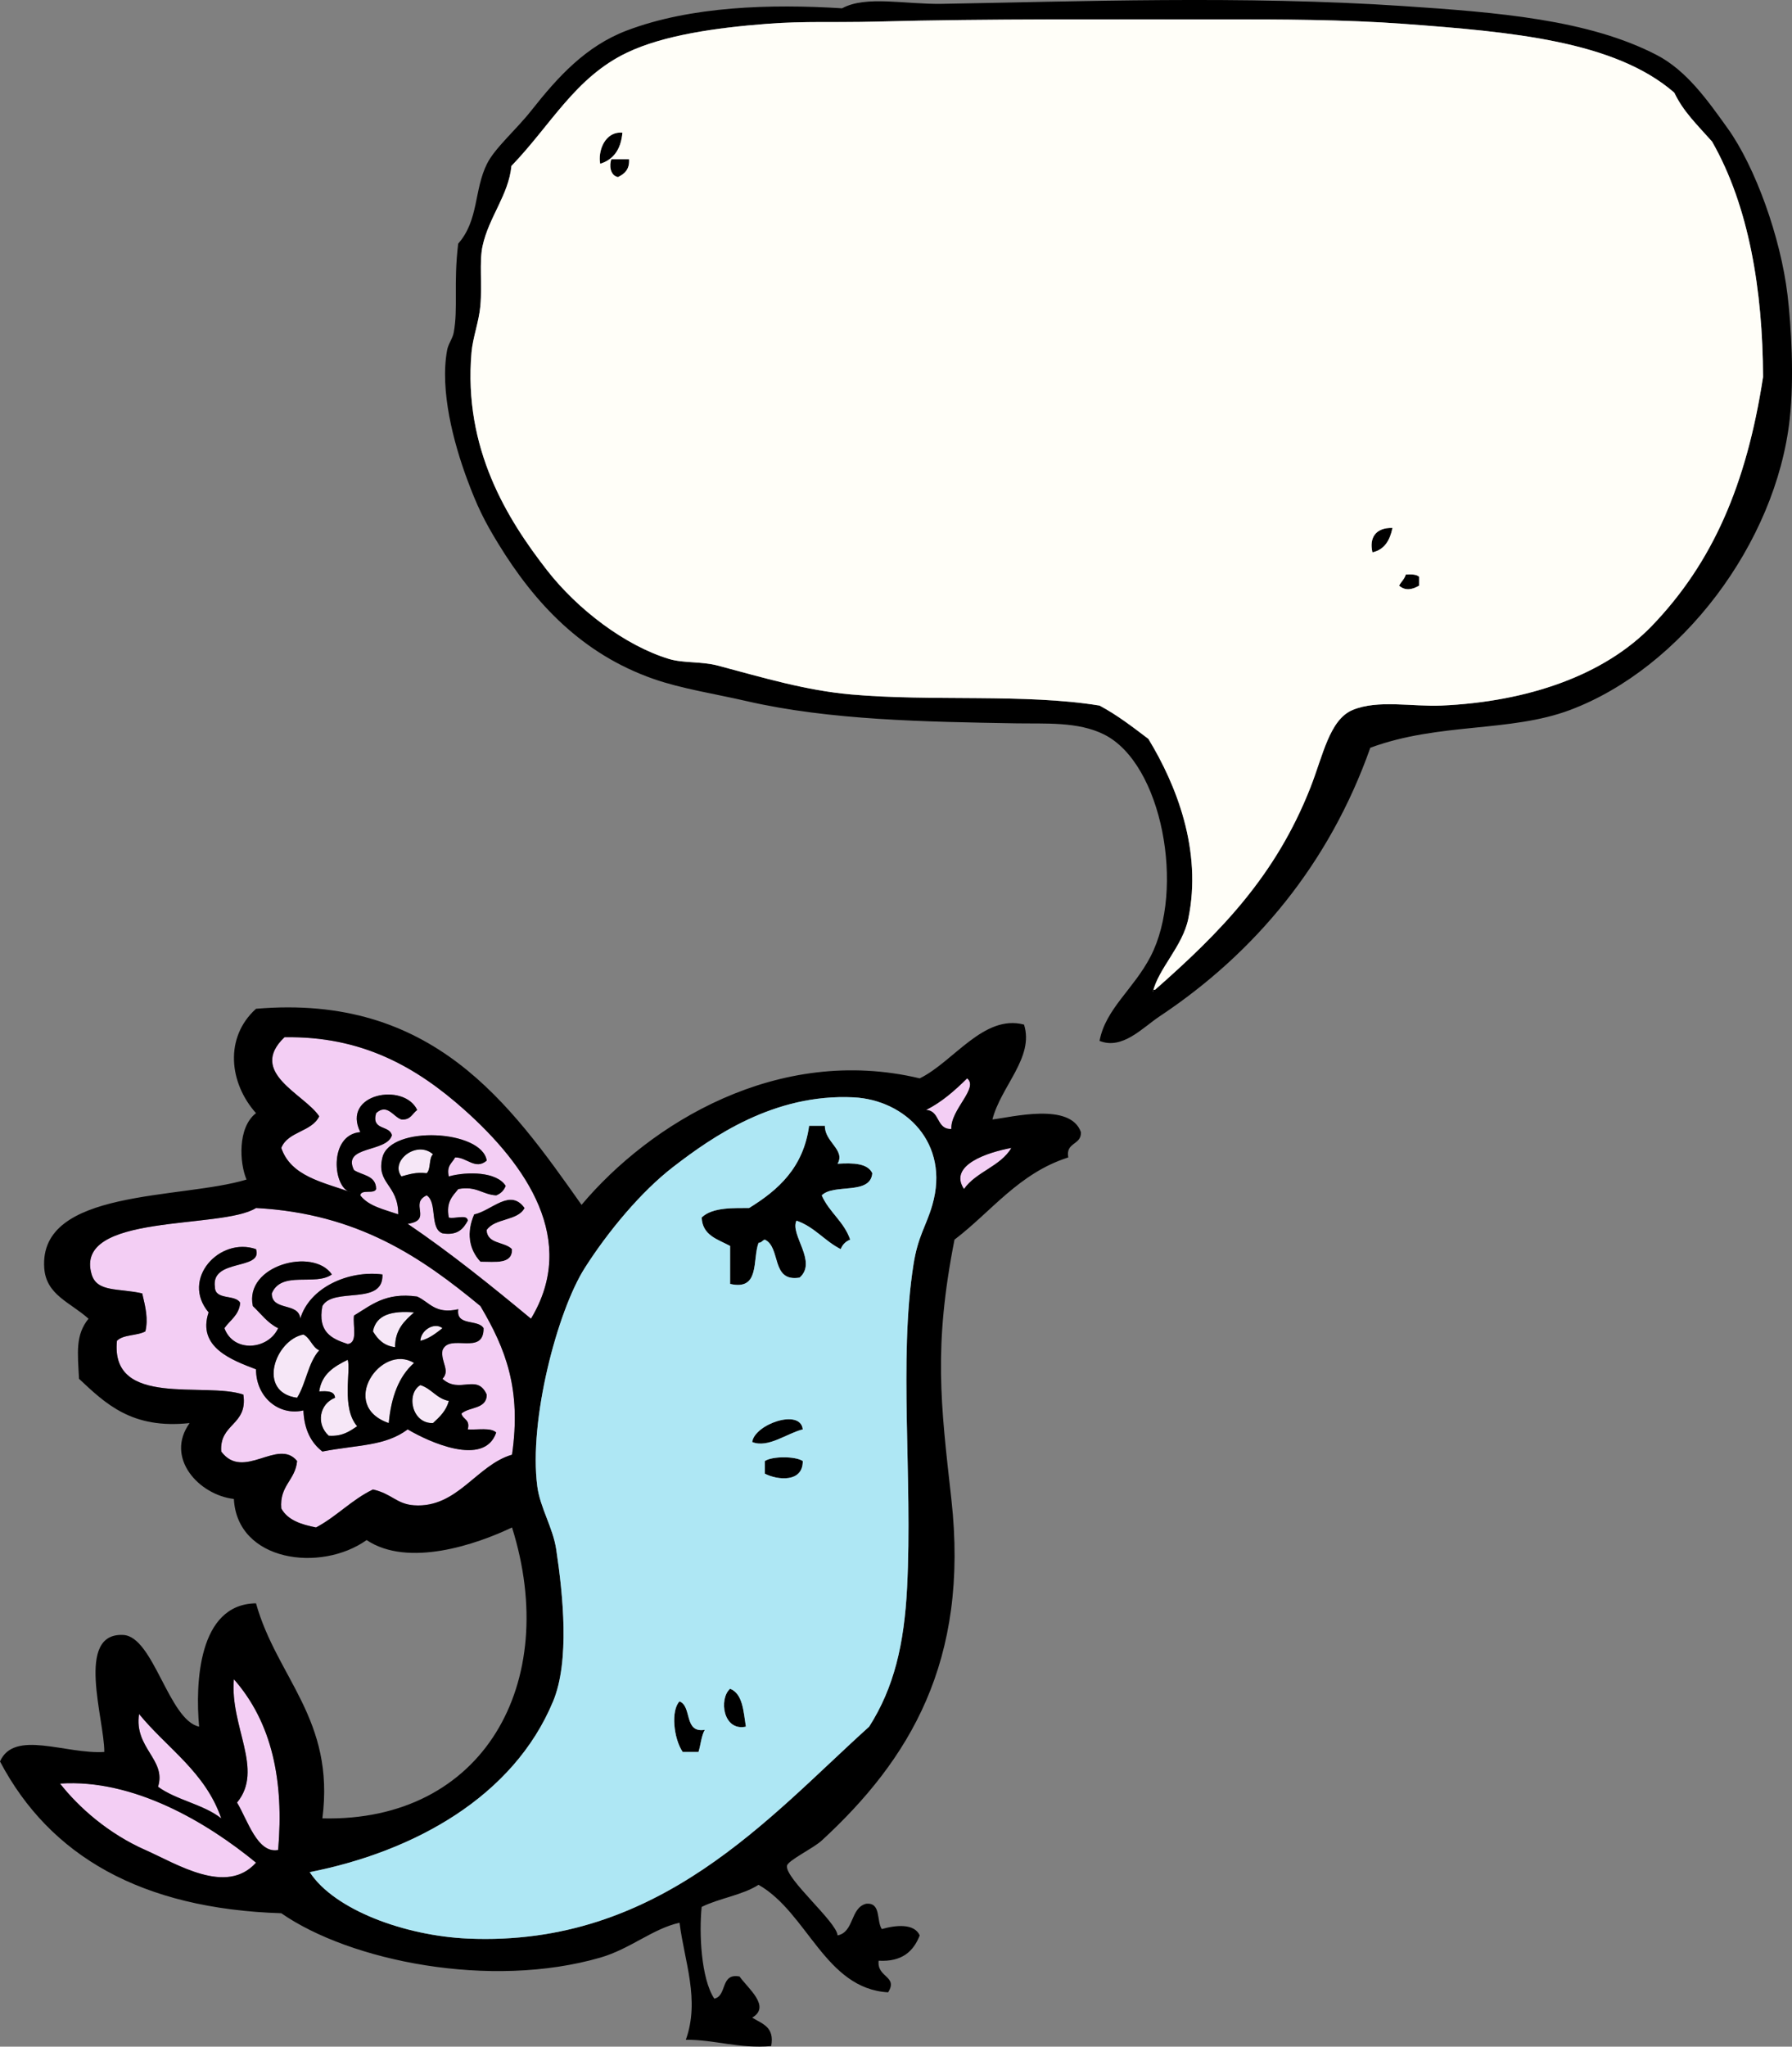 <?xml version="1.0" encoding="UTF-8"?><svg xmlns="http://www.w3.org/2000/svg" xmlns:xlink="http://www.w3.org/1999/xlink" height="1747.6" preserveAspectRatio="xMidYMid meet" version="1.0" viewBox="0.0 0.0 1531.1 1747.6" width="1531.1" zoomAndPan="magnify"><rect x="0.0" y="0.0" width="1531.1" height="1747.6" fill="#808080" stroke="none"/><defs><clipPath id="a"><path d="M 0 860 L 924 860 L 924 1747.57 L 0 1747.57 Z M 0 860"/></clipPath><clipPath id="b"><path d="M 380 0 L 1531.109 0 L 1531.109 891 L 380 891 Z M 380 0"/></clipPath></defs><g><g id="change1_1"><path d="M 826.336 920.797 C 836.555 929.051 812.047 947.383 812.832 964 C 799.723 964.508 803.391 948.234 791.223 947.801 C 804.984 940.855 815.883 931.055 826.336 920.797" fill="#f3cef4" fill-rule="evenodd"/></g><g id="change2_3"><path d="M 704.809 961.305 C 704.496 975.125 722.574 981.891 715.617 993.703 C 729.031 992.891 741.297 993.227 745.316 1001.801 C 743.637 1020.828 712.426 1010.32 702.109 1020.711 C 708.398 1035.121 721.152 1043.078 726.414 1058.52 C 722.523 1060.031 719.824 1062.73 718.312 1066.621 C 704.543 1059.691 695.922 1047.602 680.508 1042.309 C 674.711 1054.23 698.699 1077.352 683.211 1090.922 C 658.43 1095 667.516 1065.199 653.504 1058.52 C 651.312 1059.031 650.812 1061.23 648.102 1061.219 C 642.734 1075.66 649.57 1102.289 623.797 1096.32 C 623.797 1085.52 623.797 1074.719 623.797 1063.91 C 613.328 1058.191 600.188 1055.121 599.5 1039.621 C 608.879 1030.371 628.699 1031.691 640 1031.512 C 665.086 1016.09 686.445 996.953 691.312 961.305 C 695.809 961.305 700.312 961.305 704.809 961.305" fill="inherit" fill-rule="evenodd"/></g><g id="change3_1"><path d="M 369.953 985.609 C 366.215 989.062 368.309 998.352 364.559 1001.801 C 355.27 1000.629 349.426 1002.871 342.953 1004.512 C 332.98 991.406 356.062 973.352 369.953 985.609" fill="#f6e7f7" fill-rule="evenodd"/></g><g id="change2_4"><path d="M 448.27 1031.512 C 442.449 1042.801 422.664 1040.109 415.867 1050.41 C 416.453 1062.43 431.453 1060.039 437.477 1066.621 C 438.039 1079.781 423.129 1077.48 410.465 1077.422 C 400.465 1066.648 398.379 1052.309 405.066 1036.91 C 420.246 1033.648 435.883 1014.191 448.27 1031.512" fill="inherit" fill-rule="evenodd"/></g><g id="change1_2"><path d="M 178.23 1120.621 C 168.309 1150.41 198.027 1161.34 218.734 1169.23 C 218.758 1193.539 238.73 1209.18 259.238 1204.34 C 259.895 1220.789 265.812 1231.969 275.445 1239.441 C 306.078 1233.531 328.891 1235.031 348.355 1220.539 C 365.879 1231 413.789 1253.078 423.965 1223.238 C 419.484 1218.719 408.113 1221.09 399.664 1220.539 C 401.977 1211.922 395.414 1212.191 394.262 1207.039 C 400.91 1201.09 415.91 1203.48 415.867 1190.84 C 407.641 1172.371 392.602 1190.648 378.059 1177.34 C 384.965 1170.109 376.434 1163.102 378.059 1153.031 C 383.812 1137.949 413.438 1158.238 413.164 1134.129 C 408.535 1126.16 389.398 1132.691 391.562 1117.93 C 371.719 1122.469 367.023 1111.871 356.453 1107.121 C 329.215 1103.289 317.121 1114.59 302.449 1123.328 C 301.285 1132.059 306 1146.691 297.047 1147.621 C 283.465 1143.211 271.207 1137.469 275.445 1115.23 C 284.828 1098.512 327.863 1115.441 326.75 1088.219 C 297.562 1084.48 264.395 1099.48 256.543 1126.02 C 255.535 1111.73 232.082 1119.879 232.234 1104.422 C 240.434 1084.629 269.637 1098.41 283.547 1088.219 C 267.688 1064.891 208.562 1080.43 216.035 1115.23 C 223 1121.77 228.535 1129.73 237.641 1134.129 C 229.289 1152.48 199.68 1155.551 191.734 1134.129 C 196.512 1127.199 204.188 1123.191 205.234 1112.52 C 201.148 1104.91 183.777 1110.578 183.629 1099.02 C 179.969 1074.23 224.918 1085.09 218.734 1066.621 C 187.664 1055.91 154.227 1092.09 178.23 1120.621 Z M 437.477 1242.148 C 407.117 1250.93 390.812 1287.891 353.762 1285.352 C 338.797 1284.328 334.828 1275.48 318.652 1271.852 C 300.438 1280.648 287.691 1294.898 270.047 1304.262 C 257.215 1301.781 245.738 1297.949 240.34 1288.051 C 238.688 1268.398 252.363 1264.078 253.844 1247.551 C 237.535 1227.488 208.02 1264.828 189.027 1239.441 C 187.301 1215.211 211.879 1217.289 207.934 1190.84 C 175.328 1179.551 94.211 1202.52 99.914 1144.93 C 105.176 1139.379 117.312 1140.719 124.219 1136.828 C 126.742 1126.121 124.344 1116.32 121.523 1104.422 C 101.492 1099.828 82.926 1103.699 78.312 1088.219 C 62.543 1035.27 189.445 1050.102 218.734 1031.512 C 305.883 1036.18 360.168 1073.699 410.465 1115.23 C 432.211 1151.941 445.539 1186.238 437.477 1242.148" fill="#f3cef4" fill-rule="evenodd"/></g><g id="change3_2"><path d="M 353.762 1120.621 C 345.711 1127.879 337.57 1135.039 337.551 1150.328 C 327.906 1149.172 322.73 1143.551 318.652 1136.828 C 321.355 1122.43 335.145 1119.121 353.762 1120.621" fill="#f6e7f7" fill-rule="evenodd"/></g><g id="change3_3"><path d="M 378.059 1134.129 C 372.43 1138.398 367.062 1142.941 359.152 1144.93 C 359.562 1135.621 371.266 1128.691 378.059 1134.129" fill="#f6e7f7" fill-rule="evenodd"/></g><g id="change3_4"><path d="M 259.238 1139.531 C 265.238 1142.531 266.562 1150.219 272.742 1153.031 C 263.301 1163.391 261.473 1181.359 253.844 1193.539 C 219.172 1188.809 235.066 1144.16 259.238 1139.531" fill="#f6e7f7" fill-rule="evenodd"/></g><g id="change3_5"><path d="M 353.762 1163.828 C 340.809 1175.191 334.191 1192.879 332.152 1215.141 C 288.758 1200.191 325.641 1146.531 353.762 1163.828" fill="#f6e7f7" fill-rule="evenodd"/></g><g id="change3_6"><path d="M 297.047 1161.129 C 300.148 1169.621 291.305 1201.84 305.145 1217.84 C 298.688 1222.18 292.434 1226.73 280.848 1225.941 C 269.902 1215.871 272.848 1198.84 286.246 1193.539 C 285.848 1187.629 279.441 1187.738 272.742 1188.129 C 274.848 1173.129 285.578 1166.77 297.047 1161.129" fill="#f6e7f7" fill-rule="evenodd"/></g><g id="change3_7"><path d="M 359.152 1182.73 C 368.789 1185.699 372.875 1194.219 383.461 1196.238 C 381.215 1204.789 375.59 1209.961 369.953 1215.141 C 351.684 1215.77 346.863 1189.922 359.152 1182.73" fill="#f6e7f7" fill-rule="evenodd"/></g><g id="change2_5"><path d="M 685.906 1220.539 C 672.379 1223.84 656.23 1236.809 642.703 1231.34 C 644.535 1216.27 683.996 1202.27 685.906 1220.539" fill="inherit" fill-rule="evenodd"/></g><g id="change2_6"><path d="M 685.906 1247.551 C 686.098 1266.16 664.266 1263.941 653.504 1258.352 C 653.504 1254.738 653.504 1251.148 653.504 1247.551 C 659.699 1243.32 679.723 1243.32 685.906 1247.551" fill="inherit" fill-rule="evenodd"/></g><g id="change1_3"><path d="M 199.828 1433.871 C 232.34 1470.789 242.754 1520.27 237.641 1579.691 C 219.883 1583.02 211.402 1553.75 202.531 1539.191 C 225.805 1510.98 196.301 1474.441 199.828 1433.871" fill="#f3cef4" fill-rule="evenodd"/></g><g id="change2_7"><path d="M 623.797 1441.98 C 634.711 1446.371 635.188 1461.191 637.301 1474.371 C 617.809 1478.512 614.016 1450.699 623.797 1441.98" fill="inherit" fill-rule="evenodd"/></g><g id="change2_8"><path d="M 580.594 1452.781 C 591.551 1457.121 583.977 1480 602.191 1477.078 C 599.199 1482.191 598.754 1489.84 596.797 1495.98 C 592.289 1495.98 587.785 1495.98 583.289 1495.98 C 575.375 1484.16 573.176 1460.391 580.594 1452.781" fill="inherit" fill-rule="evenodd"/></g><g id="change1_4"><path d="M 118.82 1463.578 C 142.734 1492.77 175.484 1513.129 189.027 1552.691 C 174.012 1540.711 150.605 1537.109 135.023 1525.68 C 142.426 1502.539 114.383 1492.648 118.82 1463.578" fill="#f3cef4" fill-rule="evenodd"/></g><g id="change1_5"><path d="M 51.309 1522.98 C 114.18 1518.762 176.957 1556.191 218.734 1590.5 C 193.449 1618.82 151.016 1591.52 124.219 1579.691 C 92.676 1565.781 67.371 1543.43 51.309 1522.98" fill="#f3cef4" fill-rule="evenodd"/></g><g id="change1_6"><path d="M 405.066 1036.91 C 398.379 1052.309 400.465 1066.648 410.465 1077.422 C 423.129 1077.48 438.039 1079.781 437.477 1066.621 C 431.453 1060.039 416.453 1062.43 415.867 1050.41 C 422.664 1040.109 442.449 1042.801 448.27 1031.512 C 435.883 1014.191 420.246 1033.648 405.066 1036.91 Z M 240.34 980.203 C 245.926 965.984 266.355 966.617 272.742 953.199 C 260.027 934.109 211.504 915.934 243.039 885.691 C 309.004 884.504 355.688 910.957 396.965 947.801 C 449.988 995.125 494.098 1059.039 453.668 1126.02 C 419.703 1097.879 385.34 1070.141 348.355 1045.02 C 370.094 1041.801 349.324 1027.621 364.559 1020.711 C 373.945 1026.621 366.82 1049.051 378.059 1053.121 C 390.934 1055.191 395.852 1049.301 399.664 1042.309 C 399.328 1036.352 388.207 1041.172 383.461 1039.621 C 380.926 1026.281 386.75 1021.301 391.562 1015.309 C 407.051 1012.422 412.062 1020.02 423.965 1020.711 C 427.855 1019.199 430.559 1016.5 432.07 1012.609 C 424.461 1000.531 399.625 1000.148 383.461 1004.512 C 381.32 995.164 386.465 993.109 388.859 988.305 C 398.816 988.055 406.156 999.367 415.867 991.008 C 411.812 964.742 333.645 960.625 326.75 988.305 C 321.113 1010.941 340.367 1011.109 340.258 1036.91 C 328.215 1032.75 314.816 1029.941 307.852 1020.711 C 308.539 1015.102 319.715 1019.98 321.355 1015.309 C 321.375 1003.59 309.508 1003.75 302.449 999.109 C 291.93 978.016 330.438 984.383 334.855 969.406 C 332.938 960.516 317.051 965.602 321.355 950.5 C 330.828 941.816 336.066 953.734 342.953 955.898 C 350.836 956.578 352.27 950.812 356.453 947.801 C 345.203 923.914 291.562 933.828 307.852 966.703 C 280.32 968.992 284.336 1015.18 299.75 1018.012 C 275.879 1009.48 248.512 1004.441 240.34 980.203" fill="#f3cef4" fill-rule="evenodd"/></g><g id="change1_7"><path d="M 864.137 980.203 C 854.785 996.062 834.004 1000.48 823.633 1015.309 C 810.059 994.867 843.938 983.914 864.137 980.203" fill="#f3cef4" fill-rule="evenodd"/></g><g clip-path="url(#a)" id="change2_2"><path d="M 124.219 1579.691 C 151.016 1591.52 193.449 1618.82 218.734 1590.5 C 176.957 1556.191 114.18 1518.762 51.309 1522.98 C 67.371 1543.43 92.676 1565.781 124.219 1579.691 Z M 135.023 1525.68 C 150.605 1537.109 174.012 1540.711 189.027 1552.691 C 175.484 1513.129 142.734 1492.77 118.82 1463.578 C 114.383 1492.648 142.426 1502.539 135.023 1525.68 Z M 202.531 1539.191 C 211.402 1553.75 219.883 1583.02 237.641 1579.691 C 242.754 1520.27 232.34 1470.789 199.828 1433.871 C 196.301 1474.441 225.805 1510.98 202.531 1539.191 Z M 410.465 1115.23 C 360.168 1073.699 305.883 1036.18 218.734 1031.512 C 189.445 1050.102 62.543 1035.27 78.312 1088.219 C 82.926 1103.699 101.492 1099.828 121.523 1104.422 C 124.344 1116.32 126.742 1126.121 124.219 1136.828 C 117.312 1140.719 105.176 1139.379 99.914 1144.93 C 94.211 1202.52 175.328 1179.551 207.934 1190.84 C 211.879 1217.289 187.301 1215.211 189.027 1239.441 C 208.02 1264.828 237.535 1227.488 253.844 1247.551 C 252.363 1264.078 238.688 1268.398 240.34 1288.051 C 245.738 1297.949 257.215 1301.781 270.047 1304.262 C 287.691 1294.898 300.438 1280.648 318.652 1271.852 C 334.828 1275.48 338.797 1284.328 353.762 1285.352 C 390.812 1287.891 407.117 1250.93 437.477 1242.148 C 445.539 1186.238 432.211 1151.941 410.465 1115.23 Z M 823.633 1015.309 C 834.004 1000.48 854.785 996.062 864.137 980.203 C 843.938 983.914 810.059 994.867 823.633 1015.309 Z M 342.953 1004.512 C 349.426 1002.871 355.27 1000.629 364.559 1001.801 C 368.309 998.352 366.215 989.062 369.953 985.609 C 356.062 973.352 332.98 991.406 342.953 1004.512 Z M 399.664 1655.309 C 563.379 1662.551 657.34 1551.102 742.617 1474.371 C 763.875 1441.02 772.559 1404.031 775.023 1355.559 C 779.812 1261.309 767.754 1161.59 780.426 1080.121 C 784.312 1055.129 791.352 1047.18 796.621 1028.809 C 811.746 976.195 773.551 939.125 729.117 937 C 661.387 933.754 608.629 970.641 575.188 996.406 C 547.629 1017.641 519.301 1051.801 499.578 1082.809 C 476.215 1119.559 451.664 1212.789 459.07 1269.148 C 461.484 1287.512 472.449 1304.289 475.273 1323.16 C 481.086 1362.012 486.895 1418.359 472.57 1452.781 C 438.637 1534.352 353.73 1581.039 264.641 1598.602 C 285.684 1630.852 345.988 1652.941 399.664 1655.309 Z M 791.223 947.801 C 803.391 948.234 799.723 964.508 812.832 964 C 812.047 947.383 836.555 929.051 826.336 920.797 C 815.883 931.055 804.984 940.855 791.223 947.801 Z M 299.75 1018.012 C 284.336 1015.18 280.32 968.992 307.852 966.703 C 291.562 933.828 345.203 923.914 356.453 947.801 C 352.27 950.812 350.836 956.578 342.953 955.898 C 336.066 953.734 330.828 941.816 321.355 950.5 C 317.051 965.602 332.938 960.516 334.855 969.406 C 330.438 984.383 291.93 978.016 302.449 999.109 C 309.508 1003.75 321.375 1003.59 321.355 1015.309 C 319.715 1019.98 308.539 1015.102 307.852 1020.711 C 314.816 1029.941 328.215 1032.75 340.258 1036.91 C 340.367 1011.109 321.113 1010.941 326.75 988.305 C 333.645 960.625 411.812 964.742 415.867 991.008 C 406.156 999.367 398.816 988.055 388.859 988.305 C 386.465 993.109 381.32 995.164 383.461 1004.512 C 399.625 1000.148 424.461 1000.531 432.07 1012.609 C 430.559 1016.5 427.855 1019.199 423.965 1020.711 C 412.062 1020.02 407.051 1012.422 391.562 1015.309 C 386.75 1021.301 380.926 1026.281 383.461 1039.621 C 388.207 1041.172 399.328 1036.352 399.664 1042.309 C 395.852 1049.301 390.934 1055.191 378.059 1053.121 C 366.82 1049.051 373.945 1026.621 364.559 1020.711 C 349.324 1027.621 370.094 1041.801 348.355 1045.02 C 385.34 1070.141 419.703 1097.879 453.668 1126.02 C 494.098 1059.039 449.988 995.125 396.965 947.801 C 355.688 910.957 309.004 884.504 243.039 885.691 C 211.504 915.934 260.027 934.109 272.742 953.199 C 266.355 966.617 245.926 965.984 240.34 980.203 C 248.512 1004.441 275.879 1009.48 299.75 1018.012 Z M 496.883 1028.809 C 555.176 959.539 664.391 891.875 785.824 920.797 C 814.621 906.758 840.449 865.793 874.938 874.887 C 883.832 902.883 855.188 927.5 847.934 955.898 C 864.125 954.078 914.496 940.984 923.543 966.703 C 924.062 978.023 910.293 975.047 912.746 988.305 C 870.453 1001.82 847.219 1034.41 815.527 1058.52 C 797.57 1149.93 803.676 1198.141 812.832 1279.949 C 828.359 1418.77 776.84 1502.801 702.109 1571.602 C 694.742 1578.379 673.062 1588.629 672.402 1593.191 C 670.816 1604.23 715.117 1641.301 715.617 1652.609 C 729.906 1649.801 726.359 1629.16 739.922 1625.609 C 753.027 1624.191 748.711 1640.211 753.414 1647.211 C 765.203 1643.84 781.094 1642.121 785.824 1652.609 C 780.504 1666.191 770.758 1675.34 750.719 1674.219 C 749.059 1688.738 767.582 1687.262 758.82 1701.219 C 705.004 1698.121 690.066 1633.301 648.102 1609.41 C 634.43 1618.23 614.523 1620.828 599.5 1628.301 C 597.246 1650.41 598.906 1689.41 610.301 1706.621 C 621.48 1704.301 615.184 1684.5 631.902 1687.719 C 638.824 1697.699 658.98 1713.25 642.703 1722.828 C 650.945 1728.07 662.02 1730.5 658.906 1747.121 C 631.352 1749.512 610.719 1741.578 585.996 1741.719 C 598.176 1707.621 584.77 1674.91 580.594 1641.809 C 557.945 1646.762 538.48 1664.16 513.086 1671.52 C 418.941 1698.789 299.195 1674.512 240.34 1633.699 C 120.84 1629.891 42.578 1584.828 0 1504.09 C 12.117 1476.59 56.262 1498.09 89.117 1495.98 C 89.285 1468.121 64.016 1393.961 105.316 1396.07 C 131.176 1397.379 144.137 1468.801 170.129 1474.371 C 166.852 1437.871 169.152 1369.672 218.734 1369.059 C 236.547 1432.648 286.312 1468.051 275.445 1552.691 C 413.055 1555.941 479.262 1437 437.477 1304.262 C 407.293 1318.711 348.77 1338.789 313.246 1315.051 C 273.902 1342.949 202.637 1333.398 199.828 1279.949 C 169.91 1276.488 140.711 1244.809 162.023 1215.141 C 112.598 1220.461 90.32 1198.629 67.512 1177.34 C 66.355 1154.691 64.336 1140.059 75.617 1126.02 C 59.836 1111.891 39.441 1105.77 37.809 1082.809 C 32.969 1014.828 154.965 1024.191 210.637 1007.211 C 204.641 993.227 202.789 962.758 218.734 950.5 C 195.719 924.719 191.602 885.902 218.734 861.383 C 369.895 848.453 435.957 942.637 496.883 1028.809" fill="inherit" fill-rule="evenodd"/></g><g id="change4_1"><path d="M 583.289 1495.98 C 587.785 1495.98 592.289 1495.98 596.797 1495.98 C 598.754 1489.84 599.199 1482.191 602.191 1477.078 C 583.977 1480 591.551 1457.121 580.594 1452.781 C 573.176 1460.391 575.375 1484.16 583.289 1495.98 Z M 637.301 1474.371 C 635.188 1461.191 634.711 1446.371 623.797 1441.98 C 614.016 1450.699 617.809 1478.512 637.301 1474.371 Z M 653.504 1247.551 C 653.504 1251.148 653.504 1254.738 653.504 1258.352 C 664.266 1263.941 686.098 1266.16 685.906 1247.551 C 679.723 1243.32 659.699 1243.32 653.504 1247.551 Z M 642.703 1231.34 C 656.23 1236.809 672.379 1223.84 685.906 1220.539 C 683.996 1202.27 644.535 1216.27 642.703 1231.34 Z M 691.312 961.305 C 686.445 996.953 665.086 1016.09 640 1031.512 C 628.699 1031.691 608.879 1030.371 599.5 1039.621 C 600.188 1055.121 613.328 1058.191 623.797 1063.91 C 623.797 1074.719 623.797 1085.52 623.797 1096.32 C 649.57 1102.289 642.734 1075.66 648.102 1061.219 C 650.812 1061.23 651.312 1059.031 653.504 1058.52 C 667.516 1065.199 658.43 1095 683.211 1090.922 C 698.699 1077.352 674.711 1054.23 680.508 1042.309 C 695.922 1047.602 704.543 1059.691 718.312 1066.621 C 719.824 1062.73 722.523 1060.031 726.414 1058.52 C 721.152 1043.078 708.398 1035.121 702.109 1020.711 C 712.426 1010.32 743.637 1020.828 745.316 1001.801 C 741.297 993.227 729.031 992.891 715.617 993.703 C 722.574 981.891 704.496 975.125 704.809 961.305 C 700.312 961.305 695.809 961.305 691.312 961.305 Z M 264.641 1598.602 C 353.73 1581.039 438.637 1534.352 472.57 1452.781 C 486.895 1418.359 481.086 1362.012 475.273 1323.16 C 472.449 1304.289 461.484 1287.512 459.07 1269.148 C 451.664 1212.789 476.215 1119.559 499.578 1082.809 C 519.301 1051.801 547.629 1017.641 575.188 996.406 C 608.629 970.641 661.387 933.754 729.117 937 C 773.551 939.125 811.746 976.195 796.621 1028.809 C 791.352 1047.18 784.312 1055.129 780.426 1080.121 C 767.754 1161.59 779.812 1261.309 775.023 1355.559 C 772.559 1404.031 763.875 1441.02 742.617 1474.371 C 657.34 1551.102 563.379 1662.551 399.664 1655.309 C 345.988 1652.941 285.684 1630.852 264.641 1598.602" fill="#aee7f4" fill-rule="evenodd"/></g><g id="change2_9"><path d="M 369.953 1215.141 C 375.59 1209.961 381.215 1204.789 383.461 1196.238 C 372.875 1194.219 368.789 1185.699 359.152 1182.73 C 346.863 1189.922 351.684 1215.77 369.953 1215.141 Z M 272.742 1188.129 C 279.441 1187.738 285.848 1187.629 286.246 1193.539 C 272.848 1198.84 269.902 1215.871 280.848 1225.941 C 292.434 1226.73 298.688 1222.18 305.145 1217.84 C 291.305 1201.84 300.148 1169.621 297.047 1161.129 C 285.578 1166.77 274.848 1173.129 272.742 1188.129 Z M 332.152 1215.141 C 334.191 1192.879 340.809 1175.191 353.762 1163.828 C 325.641 1146.531 288.758 1200.191 332.152 1215.141 Z M 253.844 1193.539 C 261.473 1181.359 263.301 1163.391 272.742 1153.031 C 266.562 1150.219 265.238 1142.531 259.238 1139.531 C 235.066 1144.16 219.172 1188.809 253.844 1193.539 Z M 359.152 1144.93 C 367.062 1142.941 372.43 1138.398 378.059 1134.129 C 371.266 1128.691 359.562 1135.621 359.152 1144.93 Z M 318.652 1136.828 C 322.73 1143.551 327.906 1149.172 337.551 1150.328 C 337.57 1135.039 345.711 1127.879 353.762 1120.621 C 335.145 1119.121 321.355 1122.43 318.652 1136.828 Z M 218.734 1066.621 C 224.918 1085.09 179.969 1074.23 183.629 1099.02 C 183.777 1110.578 201.148 1104.91 205.234 1112.52 C 204.188 1123.191 196.512 1127.199 191.734 1134.129 C 199.68 1155.551 229.289 1152.48 237.641 1134.129 C 228.535 1129.73 223 1121.77 216.035 1115.23 C 208.562 1080.43 267.688 1064.891 283.547 1088.219 C 269.637 1098.41 240.434 1084.629 232.234 1104.422 C 232.082 1119.879 255.535 1111.73 256.543 1126.02 C 264.395 1099.48 297.562 1084.48 326.75 1088.219 C 327.863 1115.441 284.828 1098.512 275.445 1115.23 C 271.207 1137.469 283.465 1143.211 297.047 1147.621 C 306 1146.691 301.285 1132.059 302.449 1123.328 C 317.121 1114.59 329.215 1103.289 356.453 1107.121 C 367.023 1111.871 371.719 1122.469 391.562 1117.93 C 389.398 1132.691 408.535 1126.16 413.164 1134.129 C 413.438 1158.238 383.812 1137.949 378.059 1153.031 C 376.434 1163.102 384.965 1170.109 378.059 1177.34 C 392.602 1190.648 407.641 1172.371 415.867 1190.84 C 415.91 1203.48 400.91 1201.09 394.262 1207.039 C 395.414 1212.191 401.977 1211.922 399.664 1220.539 C 408.113 1221.09 419.484 1218.719 423.965 1223.238 C 413.789 1253.078 365.879 1231 348.355 1220.539 C 328.891 1235.031 306.078 1233.531 275.445 1239.441 C 265.812 1231.969 259.895 1220.789 259.238 1204.34 C 238.73 1209.18 218.758 1193.539 218.734 1169.23 C 198.027 1161.34 168.309 1150.41 178.23 1120.621 C 154.227 1092.09 187.664 1055.91 218.734 1066.621" fill="inherit" fill-rule="evenodd"/></g><g clip-path="url(#b)" id="change2_1"><path d="M 986.84 845.188 C 1042.742 795.996 1089.797 748.191 1119.582 672.645 C 1130.355 645.305 1135.848 614.617 1155.617 606.266 C 1177.027 597.238 1206.789 603.566 1231.449 602.48 C 1305.395 599.242 1370.914 576.559 1411.594 534.219 C 1463.121 480.559 1492.176 414.234 1506.391 321.855 C 1506.082 248.254 1494.461 176.195 1462.797 120.859 C 1449.805 106.258 1438.172 95.203 1430.559 79.133 C 1379.59 34.832 1291.168 27.176 1199.223 20.359 C 1149.797 16.68 1091.578 16.488 1045.645 16.562 C 948.73 16.703 846.406 15.824 747.957 18.473 C 712.859 19.402 687.855 17.816 655.047 20.359 C 612.113 23.672 567.027 29.965 535.578 45.008 C 491.355 66.18 470.715 106.762 436.969 141.703 C 434.594 166.426 417.746 185.148 412.328 209.988 C 409.352 223.66 412.062 242.691 410.426 261.164 C 409.203 274.832 403.938 288.277 402.859 300.98 C 395.785 383.238 433.566 443.43 467.312 486.816 C 493.391 520.332 534.043 551.277 571.605 562.66 C 584.023 566.414 599.172 564.602 613.316 568.344 C 652.582 578.766 688.41 589.539 727.094 592.98 C 796.52 599.168 875.77 592.051 939.457 602.48 C 954.727 610.621 967.859 620.848 981.188 630.914 C 1005.133 670.219 1027.352 726.328 1015.293 784.504 C 1010.383 808.207 989.867 826.773 984.973 847.082 C 985.066 845.906 985.234 844.82 986.84 845.188 Z M 1170.797 638.508 C 1135.984 736.973 1072.633 813.484 990.629 867.945 C 976.203 877.539 958.938 896.672 939.457 888.797 C 944.605 861.398 968.527 844.742 983.051 816.734 C 1012.734 759.57 993.172 651.949 943.246 627.121 C 920.852 615.98 893.07 618.094 867.426 617.641 C 790.949 616.312 709.168 615.07 637.98 598.688 C 610.871 592.445 582.414 588.137 558.328 579.719 C 497.441 558.426 456.953 515.328 425.605 464.055 C 413.691 444.574 407.676 432.344 399.047 409.078 C 387.562 378.09 375.703 333.512 382 299.094 C 383.012 293.5 386.727 289.188 387.68 283.926 C 391.516 262.934 387.371 242.562 391.469 208.082 C 409.203 187.902 404.848 162.418 416.109 139.828 C 422.875 126.285 441.039 110.781 454.027 94.305 C 476.516 65.84 500.344 39.43 535.578 26.051 C 590.277 5.285 658.594 3.27 719.477 7.094 C 739.996 -4.078 773.316 3.848 804.836 3.289 C 918.238 1.348 1062.805 -3.949 1199.223 5.188 C 1279.609 10.57 1356.965 16.68 1415.387 46.902 C 1441.078 60.199 1458.98 85.695 1476.051 109.477 C 1499.734 142.445 1521.348 202.539 1527.258 251.695 C 1530.441 278.402 1533.078 322.531 1529.145 357.871 C 1517.383 464.023 1436.402 570.648 1341.43 606.266 C 1290.066 625.523 1229.371 616.836 1170.797 638.508" fill="inherit" fill-rule="evenodd"/></g><g id="change2_10"><path d="M 1212.488 492.512 C 1212.488 495.039 1212.488 497.551 1212.488 500.078 C 1206.57 503.539 1200.648 504.66 1195.43 500.078 C 1197.129 496.738 1199.98 494.551 1201.129 490.609 C 1205.781 490.359 1210.27 490.32 1212.488 492.512" fill="inherit" fill-rule="evenodd"/></g><g id="change2_11"><path d="M 1189.75 450.789 C 1187.59 461.27 1183.012 469.328 1172.648 471.648 C 1169.762 459.469 1175.148 450.41 1189.75 450.789" fill="inherit" fill-rule="evenodd"/></g><g id="change2_12"><path d="M 522.297 136.02 C 527.375 136.02 532.414 136.02 537.473 136.02 C 538.02 144.781 533.516 148.52 528 151.191 C 521.098 149.789 520.523 140.941 522.297 136.02" fill="inherit" fill-rule="evenodd"/></g><g id="change2_13"><path d="M 512.828 139.832 C 510.742 129.715 516.352 112.078 531.789 113.27 C 530.59 127.238 524.406 136.238 512.828 139.832" fill="inherit" fill-rule="evenodd"/></g><g id="change5_1"><path d="M 528 151.199 C 533.516 148.523 538.02 144.781 537.469 136.016 C 532.414 136.016 527.375 136.016 522.297 136.016 C 520.523 140.945 521.094 149.797 528 151.199 Z M 531.789 113.27 C 516.352 112.082 510.742 129.719 512.828 139.832 C 524.406 136.238 530.59 127.242 531.789 113.27 Z M 1172.645 471.645 C 1183.004 469.34 1187.582 461.266 1189.75 450.801 C 1175.145 450.41 1169.758 459.473 1172.645 471.645 Z M 1201.129 490.609 C 1199.98 494.551 1197.125 496.742 1195.426 500.086 C 1200.652 504.668 1206.57 503.551 1212.488 500.086 C 1212.488 497.547 1212.488 495.039 1212.488 492.512 C 1210.266 490.324 1205.773 490.367 1201.129 490.609 Z M 984.969 847.086 C 989.859 826.777 1010.379 808.211 1015.289 784.508 C 1027.348 726.336 1005.129 670.223 981.184 630.926 C 967.852 620.852 954.723 610.621 939.453 602.484 C 875.766 592.051 796.516 599.168 727.094 592.984 C 688.406 589.555 652.578 578.77 613.312 568.348 C 599.168 564.609 584.023 566.414 571.605 562.676 C 534.039 551.285 493.387 520.336 467.312 486.828 C 433.562 443.438 395.781 383.242 402.859 300.988 C 403.934 288.281 409.203 274.832 410.426 261.172 C 412.062 242.707 409.348 223.668 412.324 209.992 C 417.742 185.152 434.594 166.434 436.965 141.711 C 470.715 106.77 491.352 66.184 535.574 45.012 C 567.023 29.965 612.109 23.676 655.043 20.371 C 687.852 17.832 712.855 19.406 747.949 18.473 C 846.398 15.824 948.727 16.707 1045.637 16.57 C 1091.574 16.496 1149.781 16.688 1199.219 20.371 C 1291.168 27.191 1379.586 34.832 1430.547 79.145 C 1438.168 95.211 1449.801 106.27 1462.781 120.867 C 1494.441 176.199 1506.074 248.262 1506.383 321.855 C 1492.168 414.242 1463.113 480.559 1411.586 534.223 C 1370.902 576.559 1305.387 599.242 1231.449 602.484 C 1206.793 603.566 1177.012 597.246 1155.605 606.277 C 1135.832 614.617 1130.352 645.309 1119.578 672.645 C 1089.789 748.195 1042.738 796 986.836 845.191 C 985.23 844.824 985.062 845.91 984.969 847.086" fill="#fffef8" fill-rule="evenodd"/></g></g></svg>